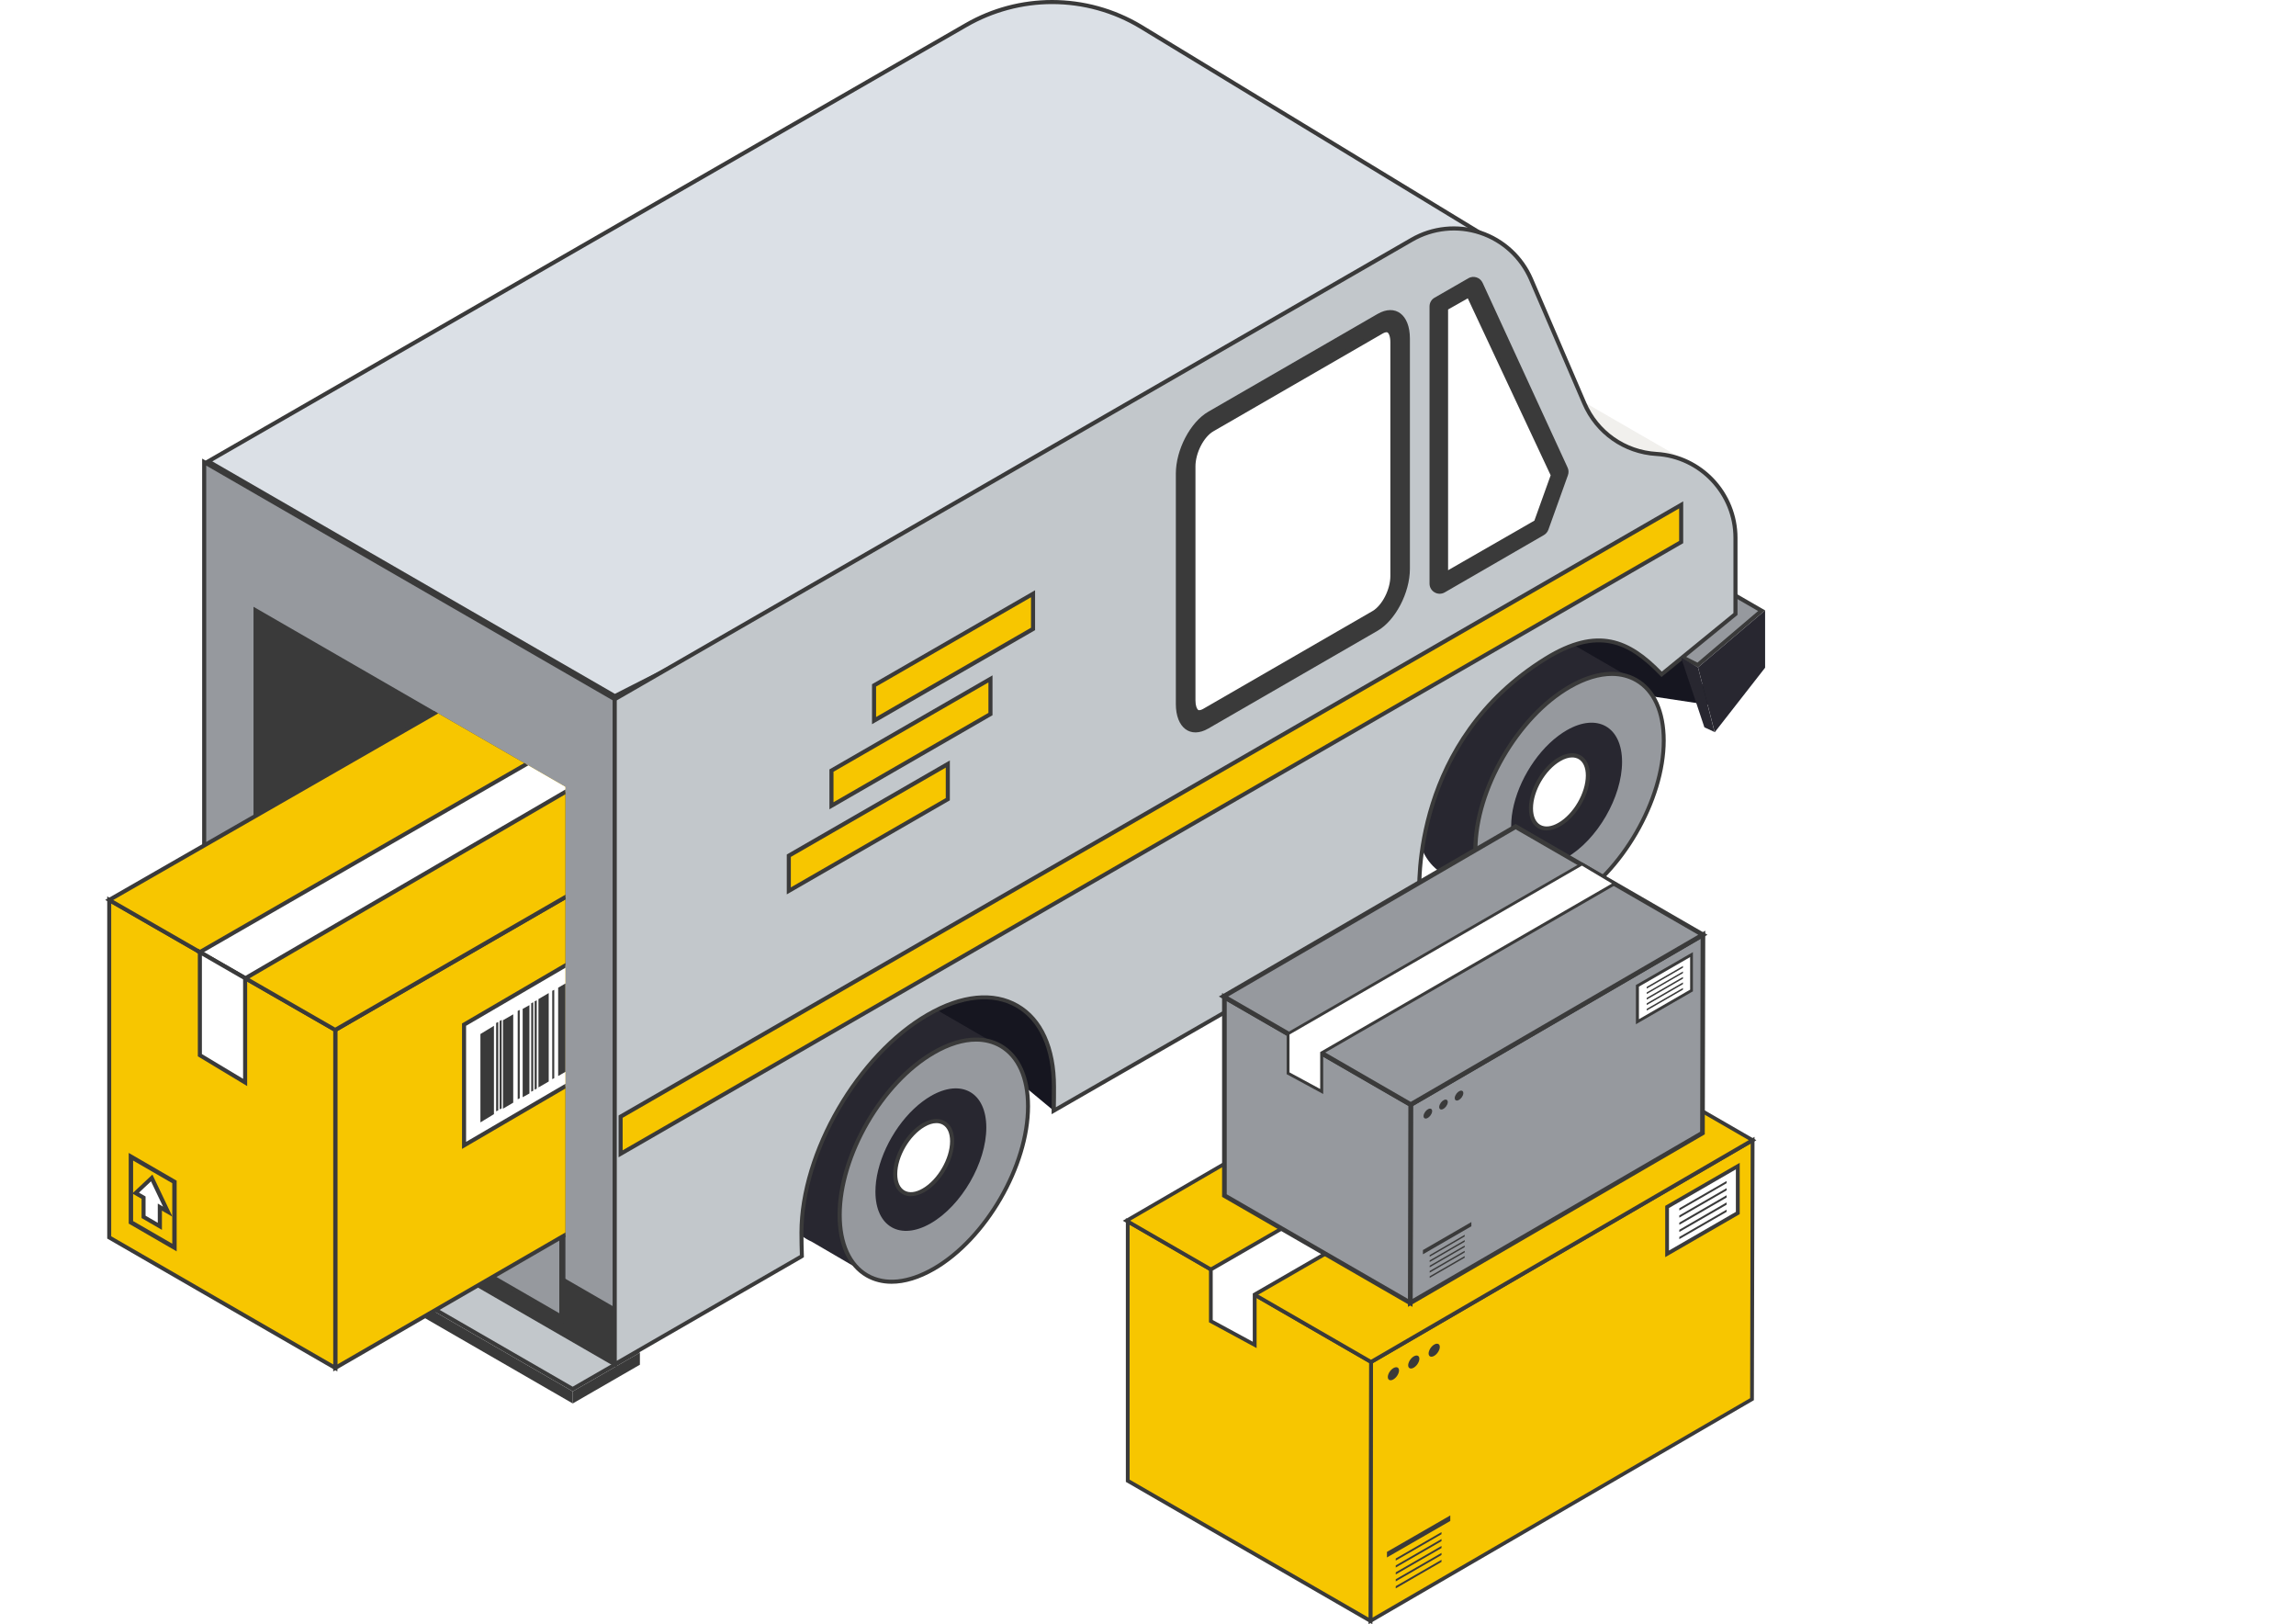 <svg xmlns="http://www.w3.org/2000/svg" xmlns:xlink="http://www.w3.org/1999/xlink" viewBox="0 0 282.02 199.47"><defs><style>      .cls-1 {        fill: #dbe0e6;      }      .cls-2 {        mask: url(#mask-1);      }      .cls-3 {        fill: #96999e;      }      .cls-4 {        fill: url(#_Áĺçűě_ííűé_ăđŕäčĺíň_22);      }      .cls-4, .cls-5, .cls-6, .cls-7 {        mix-blend-mode: multiply;      }      .cls-8 {        fill: #fff;      }      .cls-5 {        fill: url(#_Áĺçűě_ííűé_ăđŕäčĺíň_22-2);      }      .cls-9 {        mask: url(#mask);      }      .cls-6 {        fill: url(#_Áĺçűě_ííűé_ăđŕäčĺíň_12-2);      }      .cls-10 {        fill: #c2c7cb;      }      .cls-11 {        fill: none;      }      .cls-12 {        mask: url(#mask-2);      }      .cls-13 {        filter: url(#luminosity-noclip-3);      }      .cls-7 {        fill: url(#_Áĺçűě_ííűé_ăđŕäčĺíň_12);      }      .cls-14 {        isolation: isolate;      }      .cls-15 {        fill: #3a3a3a;      }      .cls-16 {        fill: #161620;      }      .cls-17 {        fill: #282730;      }      .cls-18 {        fill: #f7c600;      }      .cls-19 {        fill: #f1f0ed;      }      .cls-20 {        clip-path: url(#clippath);      }      .cls-21 {        mask: url(#mask-3);      }      .cls-22 {        filter: url(#luminosity-noclip);      }    </style><filter id="luminosity-noclip" x="38.38" y="3.68" width="243.63" height="142.97" color-interpolation-filters="sRGB" filterUnits="userSpaceOnUse"></filter><filter id="luminosity-noclip-2" x="38.38" y="-8269.12" width="243.63" height="32766" color-interpolation-filters="sRGB" filterUnits="userSpaceOnUse"></filter><mask id="mask-1" x="38.38" y="-8269.12" width="243.63" height="32766" maskUnits="userSpaceOnUse"></mask><linearGradient id="_&#xC1;&#x13A;&#xE7;&#x171;&#x11B;_&#xED;&#xED;&#x171;&#xE9;_&#x103;&#x111;&#x155;&#xE4;&#x10D;&#x13A;&#xED;&#x148;_12" data-name="&#xC1;&#x13A;&#xE7;&#x171;&#x11B;&#x2D9;&#xED;&#xED;&#x171;&#xE9; &#x103;&#x111;&#x155;&#xE4;&#x10D;&#x13A;&#xED;&#x148; 12" x1="154.93" y1="83.2" x2="202.45" y2=".9" gradientUnits="userSpaceOnUse"><stop offset="0" stop-color="#fff"></stop><stop offset="1" stop-color="#000"></stop></linearGradient><mask id="mask" x="38.38" y="3.68" width="243.63" height="142.97" maskUnits="userSpaceOnUse"><g class="cls-22"><g class="cls-2"><path class="cls-7" d="M39.98,104.33l69.65,41.88c1,.58,2.24.58,3.25,0l169.14-98.72L208.54,3.68,40.02,98.74c-2.17,1.22-2.19,4.34-.04,5.6Z"></path></g></g></mask><linearGradient id="_&#xC1;&#x13A;&#xE7;&#x171;&#x11B;_&#xED;&#xED;&#x171;&#xE9;_&#x103;&#x111;&#x155;&#xE4;&#x10D;&#x13A;&#xED;&#x148;_22" data-name="&#xC1;&#x13A;&#xE7;&#x171;&#x11B;&#x2D9;&#xED;&#xED;&#x171;&#xE9; &#x103;&#x111;&#x155;&#xE4;&#x10D;&#x13A;&#xED;&#x148; 22" x1="154.93" y1="83.2" x2="202.45" y2=".9" gradientUnits="userSpaceOnUse"><stop offset="0" stop-color="#cbcdd1"></stop><stop offset="1" stop-color="#afafb5"></stop></linearGradient><clipPath id="clippath"><polygon class="cls-11" points="31.14 74.52 0 101 0 159.65 31.14 179.13 69.45 162.58 69.45 96.63 31.14 74.52"></polygon></clipPath><filter id="luminosity-noclip-3" x="144.08" y="135.26" width="101.92" height="59.81" color-interpolation-filters="sRGB" filterUnits="userSpaceOnUse"></filter><filter id="luminosity-noclip-4" x="144.08" y="-8269.12" width="101.92" height="32766" color-interpolation-filters="sRGB" filterUnits="userSpaceOnUse"></filter><mask id="mask-3" x="144.08" y="-8269.12" width="101.92" height="32766" maskUnits="userSpaceOnUse"></mask><linearGradient id="_&#xC1;&#x13A;&#xE7;&#x171;&#x11B;_&#xED;&#xED;&#x171;&#xE9;_&#x103;&#x111;&#x155;&#xE4;&#x10D;&#x13A;&#xED;&#x148;_12-2" data-name="&#xC1;&#x13A;&#xE7;&#x171;&#x11B;&#x2D9;&#xED;&#xED;&#x171;&#xE9; &#x103;&#x111;&#x155;&#xE4;&#x10D;&#x13A;&#xED;&#x148; 12" x1="192.83" y1="168.53" x2="212.71" y2="134.09" xlink:href="#_&#xC1;&#x13A;&#xE7;&#x171;&#x11B;_&#xED;&#xED;&#x171;&#xE9;_&#x103;&#x111;&#x155;&#xE4;&#x10D;&#x13A;&#xED;&#x148;_12"></linearGradient><mask id="mask-2" x="144.08" y="135.26" width="101.92" height="59.81" maskUnits="userSpaceOnUse"><g class="cls-13"><g class="cls-21"><path class="cls-6" d="M144.75,177.37l29.13,17.52c.42.24.94.24,1.36,0l70.75-41.3-30.74-18.33-70.49,39.76c-.91.51-.92,1.82-.02,2.34Z"></path></g></g></mask><linearGradient id="_&#xC1;&#x13A;&#xE7;&#x171;&#x11B;_&#xED;&#xED;&#x171;&#xE9;_&#x103;&#x111;&#x155;&#xE4;&#x10D;&#x13A;&#xED;&#x148;_22-2" data-name="&#xC1;&#x13A;&#xE7;&#x171;&#x11B;&#x2D9;&#xED;&#xED;&#x171;&#xE9; &#x103;&#x111;&#x155;&#xE4;&#x10D;&#x13A;&#xED;&#x148; 22" x1="192.83" y1="168.53" x2="212.71" y2="134.09" xlink:href="#_&#xC1;&#x13A;&#xE7;&#x171;&#x11B;_&#xED;&#xED;&#x171;&#xE9;_&#x103;&#x111;&#x155;&#xE4;&#x10D;&#x13A;&#xED;&#x148;_22"></linearGradient></defs><g class="cls-14"><g id="Ebene_2" data-name="Ebene 2"><g id="Layer_1" data-name="Layer 1"><g><g><g class="cls-9"><path class="cls-4" d="M39.98,104.33l69.65,41.88c1,.58,2.24.58,3.25,0l169.14-98.72L208.54,3.68,40.02,98.74c-2.17,1.22-2.19,4.34-.04,5.6Z"></path></g><g><g><polygon class="cls-10" points="20.41 141.76 28.16 137.29 78.1 166.12 70.35 170.59 20.41 141.76"></polygon><path class="cls-15" d="M28.16,137.58l49.43,28.54-7.25,4.18-49.44-28.54,7.25-4.18h0ZM28.16,137l-8.25,4.76,50.44,29.12,8.25-4.76-50.43-29.12h0Z"></path></g><polygon class="cls-15" points="70.35 170.88 78.6 166.12 78.6 167.6 70.35 172.36 70.35 170.88"></polygon><polygon class="cls-15" points="19.91 141.76 70.35 170.88 70.35 172.36 19.91 143.24 19.91 141.76"></polygon></g><g><polygon class="cls-3" points="75.51 167.55 25.08 138.43 25.08 56.75 75.51 85.87 75.51 167.55"></polygon><path class="cls-15" d="M75.76,167.98l-.37-.22-50.56-29.19V56.32l.37.22,50.56,29.19v82.26ZM25.33,138.29l49.93,28.83v-81.11l-49.93-28.83v81.11Z"></path></g><polygon class="cls-15" points="75.51 167.55 25.08 138.43 25.08 131.43 75.51 160.55 75.51 167.55"></polygon><polygon class="cls-15" points="31.14 74.52 31.14 140.46 69.45 162.58 69.45 96.63 31.14 74.52"></polygon><g><polygon class="cls-3" points="68.95 121.08 32.18 140.48 68.95 161.71 68.95 121.08"></polygon><path class="cls-15" d="M69.2,162.14l-.37-.22-37.17-21.46,37.54-19.8v41.48ZM32.69,140.49l36.01,20.79v-39.78l-36.01,19Z"></path></g><polygon class="cls-19" points="157.13 27.77 207.57 56.89 196.51 55.65 146.08 26.53 157.13 27.77"></polygon><g><path class="cls-1" d="M25.58,56.66L118.67,3.07c3.21-1.85,6.86-2.82,10.56-2.82s7.6,1.04,10.88,3.01l44.23,26.89-108.83,55.33-49.94-28.83Z"></path><path class="cls-15" d="M129.23.5c3.79,0,7.51,1.03,10.75,2.98l43.85,26.66-108.3,55.07-49.45-28.55L118.8,3.29c3.17-1.82,6.78-2.79,10.43-2.79h0ZM129.23,0c-3.69,0-7.37.95-10.68,2.86L25.08,56.66l50.43,29.12,109.35-55.6L140.24,3.05c-3.39-2.03-7.2-3.05-11.01-3.05h0Z"></path></g><polygon class="cls-16" points="152.19 93.41 201.08 69.66 206.32 79.9 210.95 86.73 196.5 84.55 159.39 111.74 152.19 116.84 152.19 93.41"></polygon><g><polygon class="cls-3" points="153.29 53.95 166.6 46.26 216.38 75 208.53 81.67 153.29 53.95"></polygon><path class="cls-15" d="M166.6,46.55l49.35,28.49-7.45,6.33-54.68-27.44,12.78-7.38h0ZM166.6,45.97l-13.84,7.99,55.81,28,8.24-7-50.21-28.99h0Z"></path></g><polygon class="cls-16" points="132.38 115.37 129.44 136.42 122.53 130.68 90.23 150.56 89.44 121.33 132.38 115.37"></polygon><polygon class="cls-17" points="216.81 82 210.62 89.93 208.57 81.96 216.81 74.96 216.81 82"></polygon><g><path class="cls-17" d="M95.78,144.83c0-7.28,5.14-16.15,11.48-19.81,3.35-1.94,6.37-2.03,8.47-.61l7.18,4.16-4.86,7.93c-1.27,4.72-4.17,9.48-7.78,12.69l-4.28,6.97-6.31-3.68c-.41-.18-.79-.4-1.14-.67h0c-1.72-1.31-2.77-3.7-2.77-6.98Z"></path><g><path class="cls-3" d="M103.14,149.22c0,7.33,5.18,10.28,11.57,6.59,6.39-3.69,11.57-12.62,11.57-19.95s-5.18-10.28-11.57-6.6c-6.39,3.69-11.57,12.62-11.57,19.95Z"></path><path class="cls-15" d="M109.51,157.66c-1.14,0-2.2-.27-3.14-.81-2.25-1.3-3.49-4.01-3.49-7.63,0-7.4,5.25-16.45,11.69-20.17,3.19-1.84,6.19-2.13,8.46-.82,2.25,1.3,3.49,4.01,3.49,7.63,0,7.4-5.25,16.45-11.69,20.17-1.87,1.08-3.68,1.63-5.32,1.63ZM119.9,127.92c-1.55,0-3.27.52-5.07,1.56-6.31,3.64-11.44,12.5-11.44,19.74,0,3.44,1.15,5.99,3.24,7.2,2.11,1.22,4.93.93,7.96-.82,6.31-3.64,11.44-12.5,11.44-19.74,0-3.44-1.15-5.99-3.24-7.2-.86-.49-1.83-.74-2.89-.74Z"></path></g><path class="cls-17" d="M107.53,146.35c0,4.31,3.05,6.05,6.81,3.88,3.76-2.17,6.81-7.43,6.81-11.75s-3.05-6.05-6.81-3.88c-.34.2-.68.42-1.01.67-2.94,2.2-5.26,6.19-5.72,9.82-.05.42-.08.85-.08,1.26Z"></path><g><path class="cls-8" d="M109.96,144.18c0,2.21,1.56,3.11,3.49,1.99,1.93-1.11,3.49-3.81,3.49-6.02s-1.56-3.1-3.49-1.99c-1.93,1.11-3.49,3.81-3.49,6.02Z"></path><path class="cls-15" d="M111.88,146.91c-.38,0-.72-.09-1.03-.27-.74-.42-1.14-1.3-1.14-2.46,0-2.29,1.62-5.09,3.62-6.24,1.02-.59,1.99-.67,2.73-.25.74.42,1.14,1.3,1.14,2.46,0,2.29-1.62,5.09-3.62,6.24-.59.34-1.17.51-1.69.51ZM115.02,137.93c-.44,0-.93.15-1.44.45-1.86,1.07-3.37,3.68-3.37,5.81,0,.97.32,1.69.89,2.02.58.34,1.37.25,2.23-.25,1.86-1.07,3.37-3.68,3.37-5.81,0-.97-.32-1.69-.89-2.02-.23-.13-.5-.2-.79-.2Z"></path></g></g><g><path class="cls-17" d="M173.87,99.92c0-7.28,5.14-16.15,11.48-19.81,3.35-1.94,6.37-2.03,8.47-.61l7.18,4.16-4.86,7.93c-1.27,4.72-4.17,9.48-7.78,12.69l-4.28,6.97-6.31-3.68c-.41-.17-.79-.4-1.14-.67h0c-1.72-1.31-2.77-3.7-2.77-6.98Z"></path><g><path class="cls-3" d="M181.23,104.31c0,7.33,5.18,10.28,11.57,6.6,6.39-3.69,11.57-12.62,11.57-19.95s-5.18-10.28-11.57-6.6c-6.39,3.69-11.57,12.62-11.57,19.95Z"></path><path class="cls-15" d="M187.6,112.75c-1.14,0-2.2-.27-3.14-.81-2.25-1.3-3.49-4.01-3.49-7.63,0-7.4,5.25-16.45,11.69-20.17,3.18-1.84,6.19-2.13,8.45-.82,2.25,1.3,3.49,4.01,3.49,7.63,0,7.4-5.25,16.45-11.69,20.17-1.87,1.08-3.68,1.63-5.32,1.63ZM197.99,83.01c-1.55,0-3.27.52-5.07,1.56-6.31,3.64-11.44,12.5-11.44,19.74,0,3.44,1.15,5.99,3.24,7.2,2.11,1.22,4.93.92,7.96-.82,6.31-3.64,11.44-12.5,11.44-19.74,0-3.44-1.15-5.99-3.24-7.2-.86-.49-1.83-.74-2.89-.74Z"></path></g><path class="cls-17" d="M185.62,101.44c0,4.32,3.05,6.05,6.81,3.88,3.76-2.17,6.81-7.43,6.81-11.75s-3.05-6.05-6.81-3.88c-.34.2-.68.42-1.01.67-2.94,2.2-5.26,6.19-5.72,9.82-.05.42-.08.85-.08,1.26Z"></path><g><path class="cls-8" d="M188.05,99.27c0,2.21,1.56,3.11,3.49,1.99,1.93-1.11,3.49-3.81,3.49-6.02s-1.56-3.1-3.49-1.99c-1.93,1.11-3.49,3.81-3.49,6.02Z"></path><path class="cls-15" d="M189.97,101.99c-.38,0-.72-.09-1.03-.27-.74-.42-1.14-1.3-1.14-2.46,0-2.29,1.62-5.09,3.62-6.24,1.02-.59,1.99-.67,2.73-.25.74.42,1.14,1.3,1.14,2.46,0,2.29-1.62,5.09-3.62,6.24-.59.34-1.17.51-1.69.51ZM193.11,93.02c-.44,0-.93.15-1.44.45-1.86,1.07-3.37,3.68-3.37,5.81,0,.97.32,1.69.89,2.02.58.33,1.37.25,2.23-.25,1.86-1.07,3.37-3.68,3.37-5.81,0-.97-.32-1.69-.89-2.02-.23-.13-.5-.2-.79-.2Z"></path></g></g><g><path class="cls-10" d="M213.18,66.06v9.35l-9.07,7.41c-4.11-4.28-7.97-5.82-14.24-1.94-17.28,10.69-15.49,29.67-15.49,29.67l-44.94,25.86c.02-.94.02-1.93.02-2.95,0-9.82-6.94-13.78-15.5-8.84-8.56,4.94-15.5,16.92-15.5,26.74,0,1.04.02,2.01.05,2.91l-22.99,13.28v-81.68l97.91-56.43c5.35-3.09,12.21-.81,14.65,4.87l6.54,15.22c1.54,3.59,4.97,6,8.87,6.23h0c5.45.33,9.7,4.85,9.7,10.31Z"></path><path class="cls-15" d="M75.26,167.98v-82.26l.12-.07,97.91-56.43c2.61-1.51,5.75-1.83,8.62-.88,2.86.95,5.19,3.09,6.38,5.86l6.54,15.22c1.51,3.52,4.83,5.85,8.65,6.08,5.57.34,9.94,4.97,9.94,10.56v9.46l-9.34,7.63-.16-.17c-3.91-4.07-7.6-5.81-13.93-1.9-16.95,10.49-15.39,29.25-15.38,29.44l.02.16-.14.08-45.32,26.08v-.44c.02-.94.03-1.92.03-2.95,0-4.64-1.56-8.09-4.38-9.72-2.85-1.65-6.67-1.26-10.75,1.1-8.48,4.9-15.38,16.79-15.38,26.52,0,1.04.02,2.01.05,2.9v.15s-.12.08-.12.08l-23.37,13.49ZM75.76,86.01v81.11l22.49-12.98c-.03-.85-.05-1.78-.05-2.77,0-9.89,7.01-21.98,15.63-26.96,4.24-2.45,8.23-2.84,11.25-1.1,2.99,1.72,4.63,5.33,4.63,10.15,0,.87,0,1.71-.02,2.52l44.42-25.56c-.12-1.88-.74-19.62,15.62-29.75,6.5-4.02,10.48-2.21,14.39,1.81l8.8-7.19v-9.23c0-5.32-4.16-9.74-9.47-10.06-4.01-.24-7.49-2.69-9.08-6.38l-6.54-15.22c-1.14-2.64-3.35-4.68-6.08-5.58-2.73-.91-5.72-.6-8.21.84l-97.79,56.36Z"></path></g><g><g><polygon class="cls-18" points="126.89 72.92 126.89 77.24 107.36 88.5 107.36 84.18 126.89 72.92"></polygon><path class="cls-15" d="M107.11,88.93v-4.9l20.03-11.54v4.9l-20.03,11.55ZM107.61,84.32v3.74l19.03-10.97v-3.74l-19.03,10.97Z"></path></g><g><polygon class="cls-18" points="121.66 83.38 121.66 87.7 102.13 98.95 102.13 94.63 121.66 83.38"></polygon><path class="cls-15" d="M101.88,99.39v-4.9l20.03-11.55v4.9l-20.03,11.55ZM102.38,94.78v3.74l19.03-10.97v-3.74l-19.03,10.97Z"></path></g><g><polygon class="cls-18" points="116.43 93.83 116.43 98.15 96.89 109.41 96.89 105.09 116.43 93.83"></polygon><path class="cls-15" d="M96.64,109.84v-4.9l20.03-11.55v4.9l-20.03,11.55ZM97.14,105.23v3.75l19.03-10.97v-3.74l-19.03,10.97Z"></path></g></g><path class="cls-15" d="M180.35,34.18l-4.14,2.38c-.39.22-.62.63-.62,1.08v34.03c0,.96,1.04,1.56,1.87,1.08l12.18-7.04c.25-.15.45-.38.55-.66l2.4-6.69c.11-.31.1-.64-.04-.94l-10.44-22.69c-.31-.67-1.12-.92-1.75-.56Z"></path><g><path class="cls-8" d="M177.87,70.29s.08-.01.12-.03l10.61-6.1s.09-.08.11-.13l2-5.57c.02-.06.02-.13,0-.19l-10.18-21.73c-.05-.1-.15-.14-.22-.14-.04,0-.08.01-.12.03l-2.44,1.38c-.08.04-.12.12-.12.21v32.04c0,.17.15.25.25.25Z"></path><path class="cls-15" d="M177.87,70.54c-.24,0-.5-.19-.5-.5v-32.04c0-.18.1-.34.25-.43l2.44-1.38c.24-.14.57-.03.69.22l10.18,21.73c.06.12.06.26.02.38l-2,5.57c-.04.11-.12.2-.22.26l-10.61,6.1c-.08.04-.16.07-.24.07ZM180.3,36.63l-2.43,1.38v32.02s10.6-6.09,10.6-6.09l2-5.57-10.18-21.73Z"></path></g><path class="cls-15" d="M169.2,77.47l-20.78,12c-2.2,1.27-3.99-.08-3.99-3.01v-28.29c0-2.93,1.78-6.34,3.99-7.61l20.78-12c2.2-1.27,3.98.08,3.98,3.01v28.29c0,2.93-1.78,6.34-3.98,7.61Z"></path><g><path class="cls-8" d="M147.3,87.47c.12,0,.33-.04.62-.2l20.78-12c1.26-.73,2.32-2.8,2.32-4.53v-28.72c0-.73-.22-1.47-.7-1.47-.12,0-.33.04-.62.21l-20.78,12c-1.26.73-2.32,2.8-2.32,4.53v28.72c0,.72.18,1.08.29,1.24.15.21.29.23.41.23h0Z"></path><path class="cls-15" d="M147.3,87.72c-.16,0-.4-.04-.62-.34-.13-.18-.34-.59-.34-1.38v-28.72c0-1.81,1.12-3.98,2.45-4.75l20.78-12c.34-.2.59-.24.75-.24.58,0,.95.68.95,1.72v28.72c0,1.81-1.12,3.98-2.45,4.74l-20.78,12c-.34.2-.59.24-.75.24ZM170.32,40.8c-.07,0-.24.02-.5.17l-20.78,12c-1.19.69-2.2,2.66-2.2,4.31v28.72c0,.67.17.99.25,1.09.09.13.15.13.21.13.07,0,.24-.02.5-.17l20.78-12c1.19-.69,2.2-2.66,2.2-4.31v-28.72c0-.69-.2-1.22-.45-1.22Z"></path></g><polygon class="cls-17" points="210.6 89.9 209.35 89.32 206.5 80.77 208.57 81.96 210.6 89.9"></polygon><g><polygon class="cls-18" points="76.23 141.7 206.5 66.56 206.5 62 76.23 137.13 76.23 141.7"></polygon><path class="cls-15" d="M75.98,142.13v-5.14l.12-.07L206.75,61.57v5.14l-.12.07-130.65,75.35ZM76.48,137.28v3.99l129.77-74.84v-3.99l-129.77,74.84Z"></path></g><g class="cls-20"><g><g><polygon class="cls-18" points="95.85 94.93 95.85 136.37 41.18 168 41.18 126.49 95.85 94.93"></polygon><path class="cls-15" d="M40.93,168.43v-42.09l.12-.07,55.05-31.78v42.02l-55.17,31.92ZM41.43,126.63v40.94l54.17-31.34v-40.86l-54.17,31.27Z"></path></g><g><polygon class="cls-18" points="41.18 126.49 13.41 110.53 13.41 151.97 41.18 168 41.18 126.49"></polygon><path class="cls-15" d="M41.43,168.43l-.37-.22-27.89-16.1v-42.02l28.27,16.25v42.09ZM13.66,151.83l27.27,15.74v-40.94l-27.27-15.67v40.87Z"></path></g><g><polygon class="cls-18" points="13.41 110.53 68.51 78.9 95.85 94.93 41.18 126.49 13.41 110.53"></polygon><path class="cls-15" d="M41.18,126.77l-.12-.07-28.14-16.18,55.61-31.92,27.83,16.32-55.17,31.85ZM13.91,110.53l27.26,15.67,54.18-31.27-26.84-15.74-54.6,31.34Z"></path></g><g><polygon class="cls-8" points="84.59 88.43 30.14 120.14 24.55 116.93 79.54 85.28 84.59 88.43"></polygon><path class="cls-15" d="M30.14,120.43l-6.09-3.5,55.49-31.94,5.54,3.45-54.94,32ZM25.05,116.93l5.09,2.92,53.97-31.43-4.58-2.85-54.48,31.36Z"></path></g><g><polygon class="cls-8" points="30.11 120.14 30.11 132.94 24.55 129.59 24.55 116.94 30.11 120.14"></polygon><path class="cls-15" d="M30.36,133.38l-6.06-3.65v-13.23l6.06,3.49v13.39ZM24.8,129.45l5.06,3.04v-12.21l-5.06-2.92v12.08Z"></path></g><g><path class="cls-15" d="M15.81,141.59v8.68l5.89,3.41v-8.68l-5.89-3.41ZM21.16,152.74l-4.81-2.78v-7.43l4.81,2.78v7.43Z"></path><g><polygon class="cls-8" points="17.63 149.45 19.64 150.6 19.64 148.24 20.61 148.81 18.63 144.67 16.66 146.52 17.63 147.09 17.63 149.45"></polygon><path class="cls-15" d="M19.89,151.04l-2.5-1.45v-2.36l-1.14-.66,2.47-2.32,2.47,5.18-1.3-.75v2.36ZM17.88,149.3l1.5.87v-2.36l.65.38-1.48-3.11-1.48,1.39.81.47v2.36Z"></path></g></g><g><g><polygon class="cls-8" points="57 140.66 82.03 126.04 82.03 111.21 57 125.83 57 140.66"></polygon><path class="cls-15" d="M56.75,141.1v-15.41l25.53-14.91v15.41l-25.53,14.91ZM57.25,125.98v14.25l24.53-14.33v-14.25l-24.53,14.33Z"></path></g><g><polygon class="cls-15" points="79.9 114.54 78.24 115.54 78.24 126.39 79.9 125.39 79.9 114.54"></polygon><polygon class="cls-15" points="77.08 116.21 76.27 116.75 76.27 127.61 77.08 127.06 77.08 116.21"></polygon><polygon class="cls-15" points="74.71 117.62 73.05 118.62 73.05 129.48 74.71 128.47 74.71 117.62"></polygon><polygon class="cls-15" points="71.89 119.29 71.26 119.66 71.26 130.51 71.89 130.14 71.89 119.29"></polygon><polygon class="cls-15" points="68.08 121.56 67.83 121.68 67.83 132.53 68.08 132.41 68.08 121.56"></polygon><polygon class="cls-15" points="75.64 117.15 75.39 117.27 75.39 128.12 75.64 128 75.64 117.15"></polygon><polygon class="cls-15" points="65.93 122.85 65.67 122.97 65.67 133.82 65.93 133.7 65.93 122.85"></polygon><polygon class="cls-15" points="65.5 123.09 65.25 123.21 65.25 134.07 65.5 133.95 65.5 123.09"></polygon><polygon class="cls-15" points="72.8 118.75 72.54 118.87 72.54 129.72 72.8 129.6 72.8 118.75"></polygon><polygon class="cls-15" points="72.37 118.99 72.12 119.11 72.12 129.96 72.37 129.84 72.37 118.99"></polygon><polygon class="cls-15" points="78.04 115.65 77.79 115.77 77.79 126.62 78.04 126.5 78.04 115.65"></polygon><polygon class="cls-15" points="77.62 115.9 77.37 116.02 77.37 126.87 77.62 126.75 77.62 115.9"></polygon><polygon class="cls-15" points="61.62 125.26 61.37 125.39 61.37 136.24 61.62 136.12 61.62 125.26"></polygon><polygon class="cls-15" points="61.2 125.51 60.94 125.63 60.94 136.48 61.2 136.36 61.2 125.51"></polygon><polygon class="cls-15" points="63.84 124.03 63.59 124.15 63.59 135 63.84 134.88 63.84 124.03"></polygon><polygon class="cls-15" points="70.76 120.02 68.56 121.3 68.56 132.15 70.76 130.87 70.76 120.02"></polygon><polygon class="cls-15" points="67.4 121.96 66.14 122.7 66.14 133.55 67.4 132.82 67.4 121.96"></polygon><polygon class="cls-15" points="65.03 123.44 64.2 123.9 64.2 134.75 65.03 134.29 65.03 123.44"></polygon><polygon class="cls-15" points="63.04 124.57 61.78 125.3 61.78 136.16 63.04 135.42 63.04 124.57"></polygon><polygon class="cls-15" points="60.67 125.98 59.01 126.99 59.01 137.84 60.67 136.83 60.67 125.98"></polygon></g></g></g></g></g><g><g class="cls-12"><path class="cls-5" d="M144.75,177.37l29.13,17.52c.42.24.94.24,1.36,0l70.75-41.3-30.74-18.33-70.49,39.76c-.91.51-.92,1.82-.02,2.34Z"></path></g><g><g class="cls-14"><g><polygon class="cls-18" points="215.27 140.03 215.2 171.83 168.33 199.07 168.41 167.26 215.27 140.03"></polygon><path class="cls-15" d="M168.1,199.47l.07-32.34.12-.07,47.22-27.44-.08,32.34-.12.07-47.22,27.44ZM168.64,167.4l-.07,31.27,46.4-26.96.07-31.27-46.4,26.96Z"></path></g><g><polygon class="cls-18" points="168.33 199.07 138.52 181.86 138.52 150.01 168.41 167.26 168.33 199.07"></polygon><path class="cls-15" d="M168.57,199.47l-.35-.2-29.93-17.28v-32.39l.35.2,30,17.32v.13s-.07,32.21-.07,32.21ZM138.76,181.72l29.34,16.94.07-31.27-29.42-16.98v31.31Z"></path></g><g><polygon class="cls-18" points="215.27 140.03 168.41 167.26 138.37 149.92 185.24 122.69 215.27 140.03"></polygon><path class="cls-15" d="M168.41,167.53l-30.5-17.61.35-.2,46.98-27.3,30.5,17.61-47.33,27.51ZM138.83,149.92l29.57,17.07,46.4-26.97-29.57-17.07-46.4,26.96Z"></path></g></g><g><g><polygon class="cls-8" points="201.15 131.83 154.12 158.98 154.12 165.17 148.73 162.25 148.73 155.9 195.87 128.69 201.15 131.83"></polygon><path class="cls-15" d="M154.35,165.56l-5.85-3.17v-6.62l47.37-27.35,5.74,3.41-.34.2-46.92,27.09v6.44ZM148.96,162.11l4.92,2.67v-5.93l46.8-27.02-4.82-2.87-46.9,27.08v6.07Z"></path></g><g><polygon class="cls-15" points="177.06 190.97 171.44 194.21 171.44 193.95 177.06 190.71 177.06 190.97"></polygon><polygon class="cls-15" points="177.06 191.82 171.44 195.07 171.44 194.8 177.06 191.56 177.06 191.82"></polygon><polygon class="cls-15" points="178.14 186.79 170.36 191.27 170.36 190.59 178.14 186.11 178.14 186.79"></polygon><polygon class="cls-15" points="177.06 190.12 171.44 193.36 171.44 193.1 177.06 189.86 177.06 190.12"></polygon><polygon class="cls-15" points="177.06 188.42 171.44 191.66 171.44 191.4 177.06 188.16 177.06 188.42"></polygon><polygon class="cls-15" points="177.06 189.27 171.44 192.51 171.44 192.25 177.06 189.01 177.06 189.27"></polygon><g><g><polygon class="cls-8" points="204.77 148.22 213.45 143.21 213.45 148.97 204.77 153.99 204.77 148.22"></polygon><path class="cls-15" d="M213.22,143.61v5.22l-8.22,4.75v-5.22l8.22-4.75h0ZM213.69,142.81l-.7.4-8.22,4.75-.23.13v6.3l.7-.4,8.22-4.75.23-.13v-6.3h0Z"></path></g><polygon class="cls-15" points="212.08 145.31 206.27 148.66 206.27 148.39 212.08 145.04 212.08 145.31"></polygon><polygon class="cls-15" points="212.08 148.83 206.27 152.18 206.27 151.91 212.08 148.56 212.08 148.83"></polygon><polygon class="cls-15" points="212.08 147.07 206.27 150.42 206.27 150.15 212.08 146.79 212.08 147.07"></polygon><polygon class="cls-15" points="212.08 147.95 206.27 151.3 206.27 151.03 212.08 147.67 212.08 147.95"></polygon><polygon class="cls-15" points="212.08 146.19 206.27 149.54 206.27 149.27 212.08 145.92 212.08 146.19"></polygon></g></g></g><path class="cls-15" d="M171.5,167.91c.33,0,.44.36.25.8-.19.44-.61.8-.94.8s-.44-.36-.25-.8c.19-.44.61-.8.94-.8Z"></path><path class="cls-15" d="M174,166.47c.33,0,.44.36.25.8-.19.44-.61.8-.94.8s-.44-.36-.25-.8c.19-.44.61-.8.95-.8Z"></path><path class="cls-15" d="M176.51,165.02c.33,0,.44.36.25.8-.19.44-.61.8-.94.8s-.44-.36-.25-.8c.19-.44.61-.8.94-.8Z"></path></g></g><g><g class="cls-14"><g><polygon class="cls-3" points="209.17 114.8 209.11 139.15 173.23 160.01 173.28 135.65 209.17 114.8"></polygon><path class="cls-15" d="M172.94,160.5l.06-25.01,36.46-21.19-.06,25.01-.14.08-36.31,21.1ZM173.57,135.82l-.05,23.69,35.31-20.52.06-23.69-35.32,20.52Z"></path></g><g><polygon class="cls-3" points="173.23 160.01 150.4 146.83 150.4 122.44 173.28 135.65 173.23 160.01"></polygon><path class="cls-15" d="M173.51,160.5l-.43-.25-22.97-13.26v-25.04l23.45,13.54-.06,25.01ZM150.68,146.67l22.26,12.85.05-23.7-22.31-12.88v23.73Z"></path></g><g><polygon class="cls-3" points="209.17 114.8 173.28 135.65 150.28 122.37 186.17 101.52 209.17 114.8"></polygon><path class="cls-15" d="M173.28,135.98l-.14-.08-23.43-13.52,36.45-21.19.14.08,23.43,13.53-36.45,21.18ZM150.85,122.37l22.43,12.95,35.32-20.52-22.43-12.95-35.32,20.53Z"></path></g></g><g><g><polygon class="cls-8" points="198.35 108.52 162.34 129.31 162.34 134.05 158.21 131.81 158.21 126.95 194.31 106.11 198.35 108.52"></polygon><path class="cls-15" d="M162.52,134.35l-4.48-2.43v-5.07l.09-.05,36.19-20.89,4.39,2.61-.26.15-35.92,20.74v4.93ZM158.39,131.7l3.77,2.04v-4.54l.09-.05,35.75-20.64-3.69-2.2-35.92,20.74v4.65Z"></path></g><g><polygon class="cls-15" points="179.91 153.81 175.61 156.29 175.61 156.09 179.91 153.61 179.91 153.81"></polygon><polygon class="cls-15" points="179.91 154.46 175.61 156.94 175.61 156.74 179.91 154.26 179.91 154.46"></polygon><polygon class="cls-15" points="180.73 150.6 174.78 154.04 174.78 153.52 180.73 150.08 180.73 150.6"></polygon><polygon class="cls-15" points="179.91 153.16 175.61 155.64 175.61 155.44 179.91 152.96 179.91 153.16"></polygon><polygon class="cls-15" points="179.91 151.85 175.61 154.34 175.61 154.14 179.91 151.65 179.91 151.85"></polygon><polygon class="cls-15" points="179.91 152.5 175.61 154.99 175.61 154.79 179.91 152.3 179.91 152.5"></polygon><g><g><polygon class="cls-8" points="201.12 121.08 207.77 117.24 207.77 121.65 201.12 125.49 201.12 121.08"></polygon><path class="cls-15" d="M207.6,117.54v4l-6.29,3.63v-4l6.29-3.63h0ZM207.95,116.93l-.54.31-6.29,3.63-.18.1v4.82l.53-.31,6.29-3.63.18-.1v-4.82h0Z"></path></g><polygon class="cls-15" points="206.72 118.84 202.27 121.41 202.27 121.2 206.72 118.63 206.72 118.84"></polygon><polygon class="cls-15" points="206.72 121.54 202.27 124.11 202.27 123.9 206.72 121.33 206.72 121.54"></polygon><polygon class="cls-15" points="206.72 120.19 202.27 122.76 202.27 122.55 206.72 119.98 206.72 120.19"></polygon><polygon class="cls-15" points="206.72 120.86 202.27 123.43 202.27 123.22 206.72 120.65 206.72 120.86"></polygon><polygon class="cls-15" points="206.72 119.51 202.27 122.08 202.27 121.88 206.72 119.31 206.72 119.51"></polygon></g></g></g><path class="cls-15" d="M175.65,136.15c.25,0,.34.27.19.61-.15.34-.47.61-.72.61s-.34-.27-.19-.61c.15-.34.47-.61.72-.61Z"></path><path class="cls-15" d="M177.57,135.04c.25,0,.34.27.19.61s-.47.61-.72.61-.34-.27-.19-.61c.15-.34.47-.61.72-.61Z"></path><path class="cls-15" d="M179.48,133.94c.25,0,.34.27.19.61-.15.34-.47.61-.72.61s-.34-.27-.19-.61c.15-.34.47-.61.72-.61Z"></path></g></g></g></g></g></svg>
